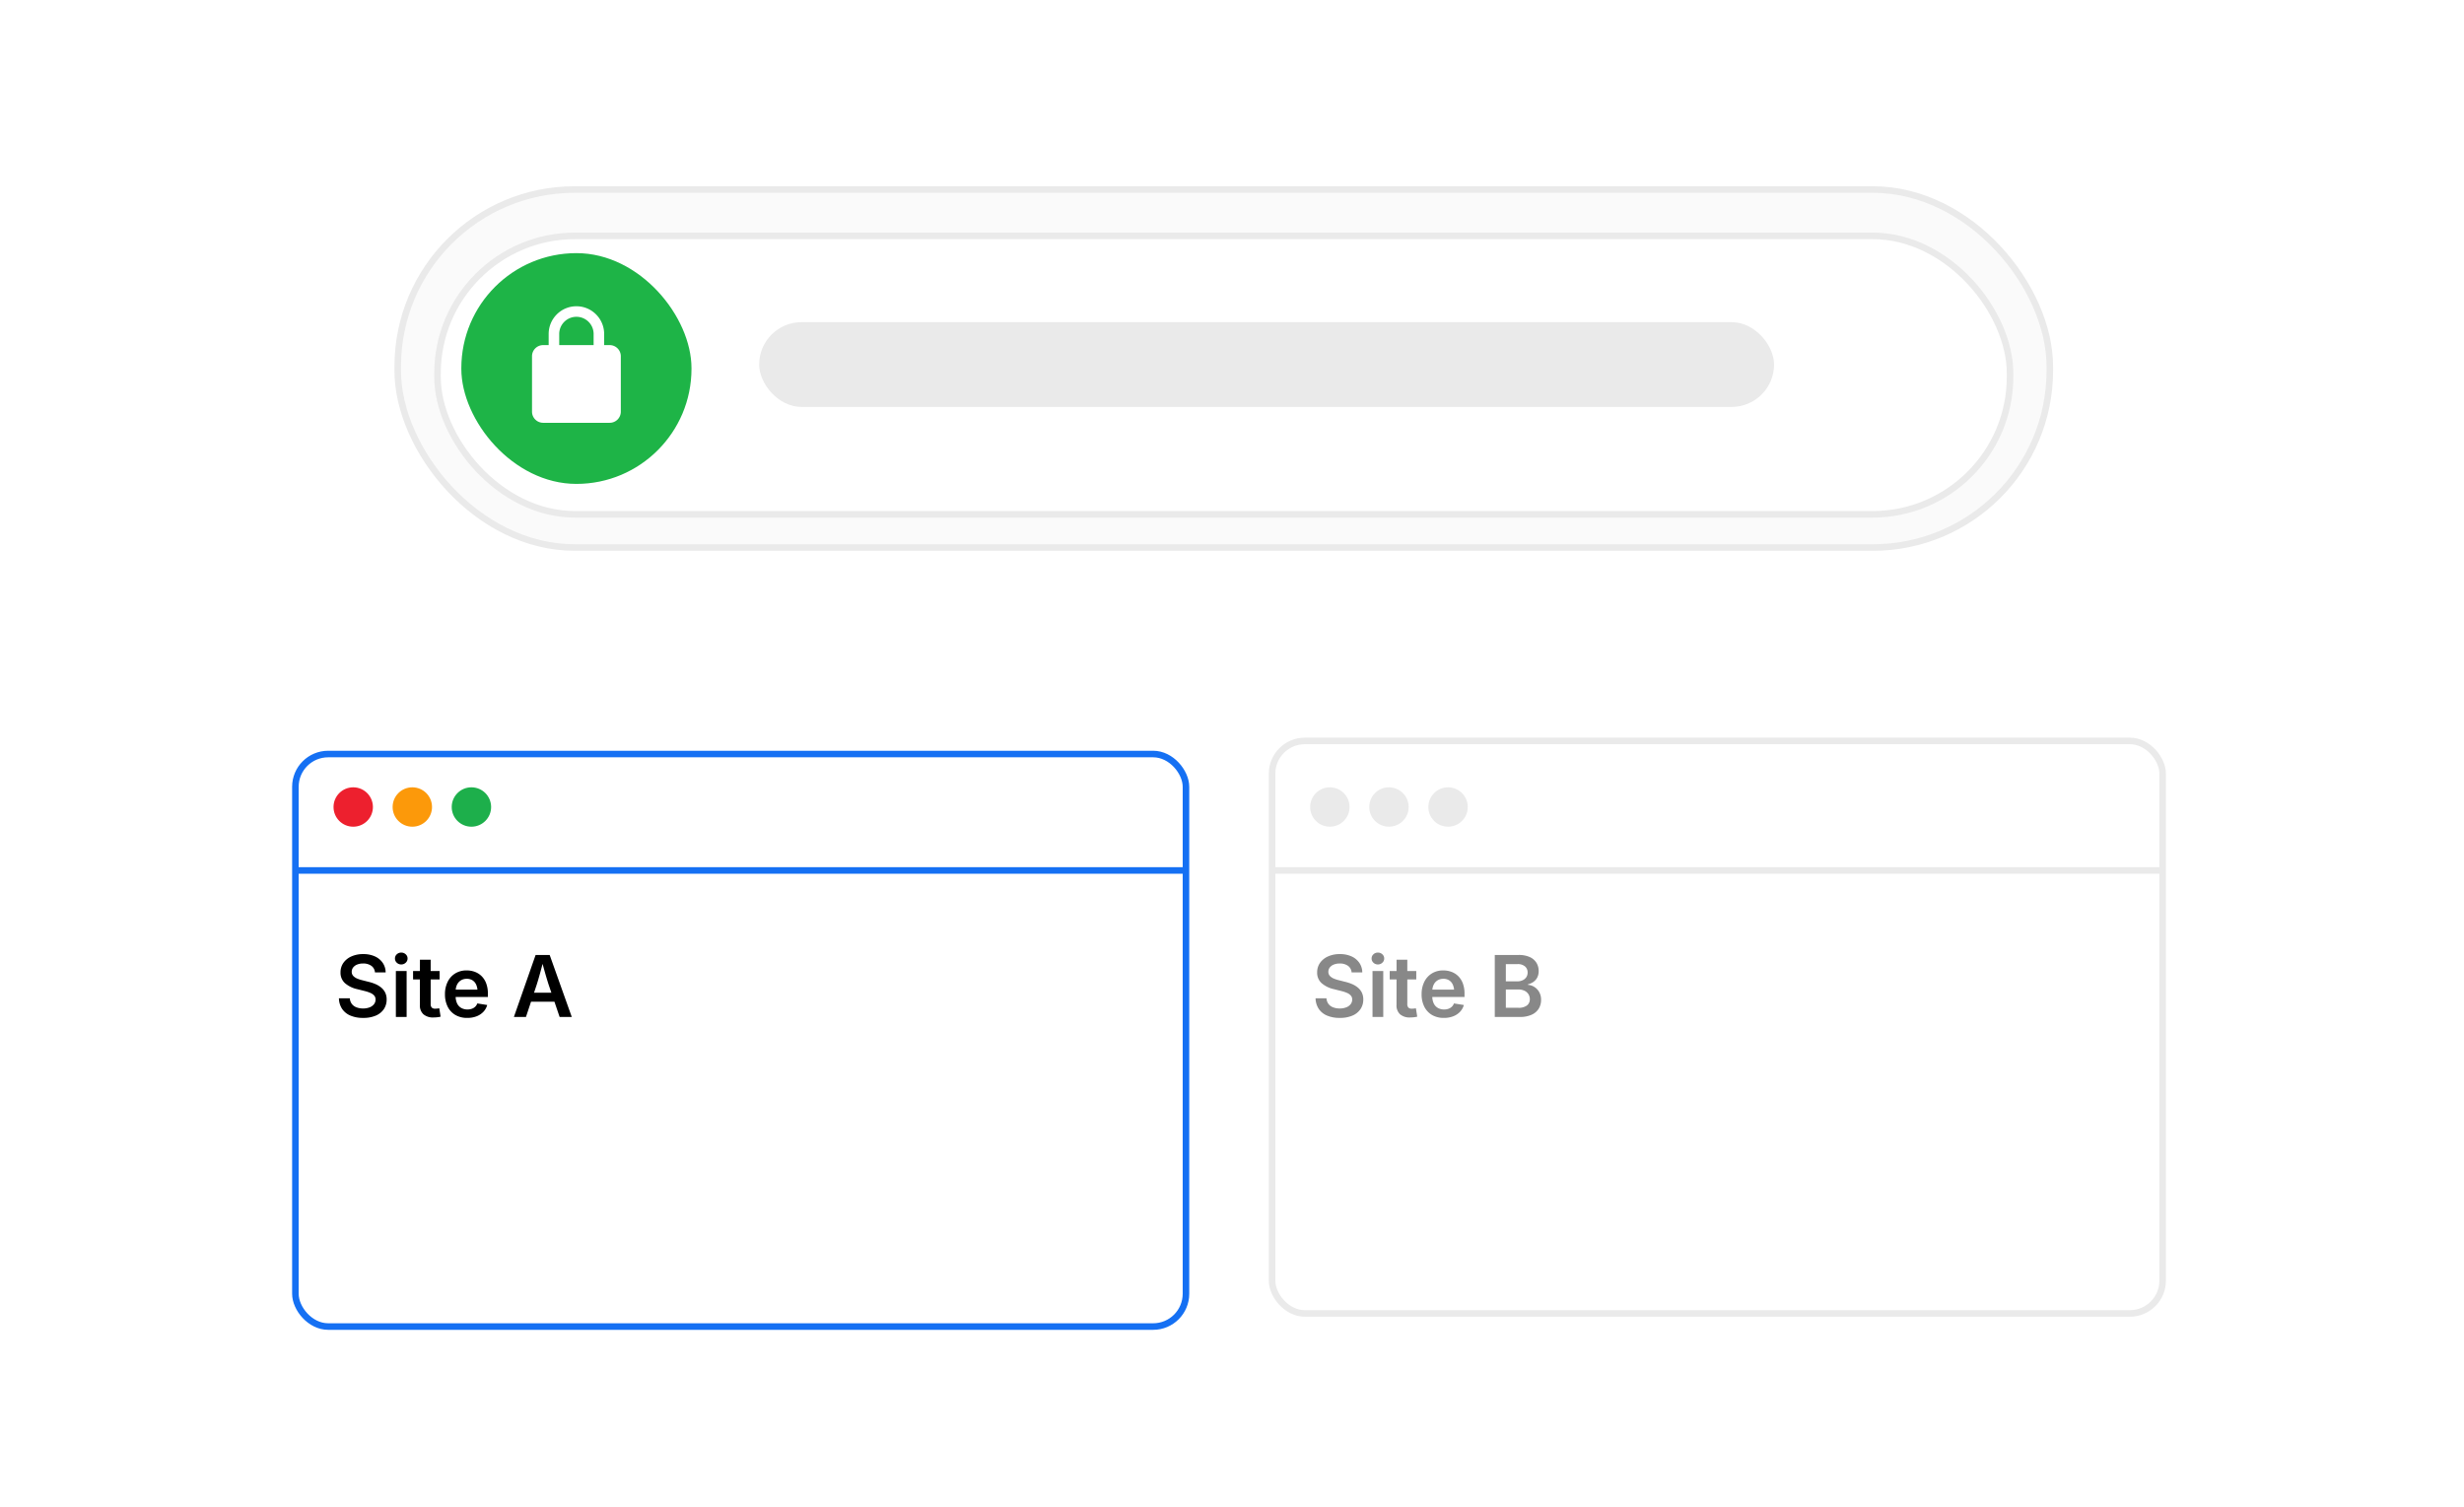 <svg xmlns="http://www.w3.org/2000/svg" width="376" height="230" xmlns:v="https://vecta.io/nano"><defs><filter id="A" x="61.758" y="30.987" width="249.971" height="52.495" filterUnits="userSpaceOnUse"><feOffset dy="1"/><feGaussianBlur stdDeviation="1.5" result="A"/><feFlood flood-opacity=".059"/><feComposite operator="in" in2="A"/><feComposite in="SourceGraphic"/></filter><filter id="B" x="38.583" y="108.561" width="148.899" height="100.364" filterUnits="userSpaceOnUse"><feOffset dy="2"/><feGaussianBlur stdDeviation="2" result="A"/><feFlood flood-color="#1570f3" flood-opacity=".09"/><feComposite operator="in" in2="A"/><feComposite in="SourceGraphic"/></filter></defs><g transform="translate(-992 -4664.363)"><rect width="376" height="230" rx="10" fill="#fff" x="992" y="4664.363"/><g transform="translate(-26.083 -15.045)"><g transform="translate(1078.774 4708.328)"><rect width="252.105" height="54.628" rx="27" fill="#fafafa" stroke="#eaeaea"/><g transform="translate(-60.69 -28.92)" filter="url(#A)"><rect width="239.971" height="42.495" rx="21" transform="translate(66.76 34.99)" fill="#fff" stroke="#eaeaea"/></g><rect width="35.122" height="35.214" rx="17.561" fill="#1eb447" x="9.707" y="9.707"/><path d="M32.349 23.741h-.847v-1.694c0-2.338-1.896-4.234-4.234-4.234s-4.234 1.896-4.234 4.234v1.694h-.846a1.7 1.7 0 0 0-1.694 1.694v8.468a1.7 1.7 0 0 0 1.694 1.694h10.161a1.7 1.7 0 0 0 1.695-1.694v-8.468a1.7 1.7 0 0 0-1.695-1.694zm-2.456 0h-5.249v-1.694c0-1.45 1.175-2.625 2.625-2.625s2.625 1.175 2.625 2.625z" fill="#fff"/><rect width="154.872" height="12.93" rx="6.465" fill="#eaeaea" x="55.154" y="20.241"/></g><g transform="translate(1063 4792.469)"><g transform="translate(-44.92 -113.06)" filter="url(#B)"><rect width="135.899" height="87.364" rx="5" transform="translate(45.08 113.06)" fill="#fff" stroke="#1570f3"/></g><circle cx="8.984" cy="10.085" fill="#ed202e" r="3.006"/><circle cx="18.002" cy="10.085" fill="#fc990a" r="3.006"/><circle cx="27.02" cy="10.085" fill="#1daf4b" r="3.006"/><path d="M0 19.767h136.232" fill="none" stroke="#1570f3"/><path d="M10.492 42.267c-.66.015-1.317-.105-1.929-.352-.515-.21-.957-.565-1.273-1.022-.314-.483-.483-1.046-.486-1.622h1.663a1.58 1.58 0 0 0 .3.86 1.6 1.6 0 0 0 .711.521 2.75 2.75 0 0 0 1.006.175c.339.007.675-.05.993-.168.263-.096.496-.262.673-.479a1.13 1.13 0 0 0 .244-.717.9.9 0 0 0-.206-.6 1.64 1.64 0 0 0-.59-.413c-.299-.127-.608-.227-.924-.3l-1.06-.267c-.702-.143-1.355-.462-1.9-.927a2.12 2.12 0 0 1-.668-1.635 2.46 2.46 0 0 1 .447-1.465 2.94 2.94 0 0 1 1.231-.978c.562-.241 1.169-.36 1.781-.349a4.21 4.21 0 0 1 1.784.352 2.87 2.87 0 0 1 1.193.981c.292.431.449.939.451 1.459h-1.632a1.34 1.34 0 0 0-.549-1c-.373-.251-.817-.376-1.266-.355-.314-.007-.625.049-.917.165a1.43 1.43 0 0 0-.6.448c-.142.187-.217.416-.213.651a.89.89 0 0 0 .229.628 1.72 1.72 0 0 0 .6.406 5 5 0 0 0 .806.26l.9.229a6.47 6.47 0 0 1 1.076.349c.322.135.623.317.892.54a2.34 2.34 0 0 1 .606.768 2.33 2.33 0 0 1 .219 1.041 2.58 2.58 0 0 1-.428 1.479c-.307.44-.734.783-1.231.987-.613.249-1.271.368-1.933.35zm5-.146v-7.008h1.641v7.008zm.819-8.011c-.252.005-.496-.09-.678-.266-.18-.164-.282-.397-.279-.641a.84.84 0 0 1 .279-.642.96.96 0 0 1 .679-.26.97.97 0 0 1 .682.26c.183.162.286.396.282.641a.85.85 0 0 1-.282.641.96.96 0 0 1-.681.267zm5.859 1v1.289h-4.054v-1.286zm-3.007-1.717h1.638v6.748c-.017.196.041.391.162.546a.72.72 0 0 0 .543.171q.121 0 .311-.019.19-.019.3-.038l.2 1.276a3.59 3.59 0 0 1-.527.092c-.181.019-.364.029-.546.029-.562.04-1.117-.135-1.555-.489-.373-.37-.568-.884-.533-1.409zm7.23 8.874a3.52 3.52 0 0 1-1.818-.446 3.02 3.02 0 0 1-1.177-1.263c-.286-.592-.428-1.243-.413-1.9a4.2 4.2 0 0 1 .409-1.895c.255-.528.656-.973 1.155-1.282a3.25 3.25 0 0 1 1.742-.46 3.56 3.56 0 0 1 1.254.219 2.9 2.9 0 0 1 1.035.66c.311.315.55.694.7 1.111.178.501.263 1.03.253 1.562v.5h-5.8v-1.122h4.983l-.762.324c.008-.356-.057-.71-.19-1.041a1.53 1.53 0 0 0-.555-.689 1.59 1.59 0 0 0-.9-.244 1.64 1.64 0 0 0-.914.248 1.59 1.59 0 0 0-.581.676c-.137.302-.205.631-.2.962v.755c-.012.382.063.761.219 1.11a1.56 1.56 0 0 0 .632.692c.292.161.621.243.955.235a1.95 1.95 0 0 0 .667-.108c.191-.067.365-.174.511-.314s.254-.311.321-.5l1.511.241c-.104.386-.302.74-.577 1.03a2.82 2.82 0 0 1-1.044.693c-.452.171-.933.254-1.416.246zm7.11-.146l3.313-9.458h2.146l3.371 9.458h-1.854l-1.676-4.926q-.248-.768-.517-1.711-.269-.943-.6-2.168h.381q-.324 1.231-.584 2.18-.26.949-.5 1.7l-1.64 4.925zm1.936-2.323v-1.371h4.951v1.371z"/><rect width="135.899" height="87.364" rx="5" fill="#fff" stroke="#eaeaea" x="149.198"/><g fill="#eaeaea"><circle cx="158.016" cy="10.085" r="3.006"/><circle cx="167.034" cy="10.085" r="3.006"/><circle cx="176.052" cy="10.085" r="3.006"/></g><path d="M149.032 19.767h136.232" fill="none" stroke="#eaeaea"/><path d="M159.524 42.267c-.66.015-1.317-.105-1.929-.352-.515-.21-.957-.565-1.273-1.022-.314-.483-.483-1.046-.486-1.622h1.663a1.58 1.58 0 0 0 .3.86 1.6 1.6 0 0 0 .711.521 2.75 2.75 0 0 0 1.006.175c.339.007.675-.05.993-.168.263-.096.496-.262.673-.479a1.13 1.13 0 0 0 .244-.717.9.9 0 0 0-.206-.6 1.64 1.64 0 0 0-.59-.413c-.299-.127-.608-.227-.924-.3l-1.06-.267c-.702-.143-1.355-.462-1.9-.927a2.12 2.12 0 0 1-.668-1.635 2.46 2.46 0 0 1 .447-1.465 2.94 2.94 0 0 1 1.231-.978c.562-.241 1.169-.36 1.781-.349a4.21 4.21 0 0 1 1.784.352 2.87 2.87 0 0 1 1.193.981c.292.431.449.939.451 1.459h-1.632a1.34 1.34 0 0 0-.549-1c-.373-.251-.817-.376-1.266-.355-.314-.007-.625.049-.917.165a1.43 1.43 0 0 0-.6.448c-.142.187-.217.416-.213.651a.89.89 0 0 0 .229.628 1.72 1.72 0 0 0 .6.406 5 5 0 0 0 .806.26l.9.229a6.47 6.47 0 0 1 1.076.349c.322.135.623.317.892.54a2.34 2.34 0 0 1 .606.768 2.33 2.33 0 0 1 .219 1.041 2.58 2.58 0 0 1-.428 1.479c-.307.44-.734.783-1.231.987-.613.249-1.271.368-1.933.35zm5-.146v-7.008h1.641v7.008zm.819-8.011c-.252.005-.496-.09-.678-.266-.18-.164-.282-.397-.279-.641a.84.84 0 0 1 .279-.642.96.96 0 0 1 .679-.26.97.97 0 0 1 .682.26c.183.162.286.396.282.641a.85.85 0 0 1-.282.641.96.96 0 0 1-.681.267zm5.859 1v1.289h-4.054v-1.286zm-3.007-1.717h1.638v6.748c-.017.196.041.391.162.546a.72.72 0 0 0 .543.171q.121 0 .311-.019.19-.019.3-.038l.2 1.276a3.59 3.59 0 0 1-.527.092c-.181.019-.364.029-.546.029-.562.04-1.117-.135-1.555-.489-.373-.37-.568-.884-.533-1.409zm7.23 8.874a3.52 3.52 0 0 1-1.818-.446 3.02 3.02 0 0 1-1.177-1.263c-.286-.592-.428-1.243-.413-1.9a4.2 4.2 0 0 1 .409-1.895c.255-.528.656-.973 1.155-1.282a3.25 3.25 0 0 1 1.742-.46 3.56 3.56 0 0 1 1.254.219 2.9 2.9 0 0 1 1.035.66c.311.315.55.694.7 1.111.178.501.263 1.03.253 1.562v.5h-5.8v-1.122h4.983l-.762.324c.008-.356-.057-.71-.19-1.041a1.53 1.53 0 0 0-.555-.689 1.59 1.59 0 0 0-.9-.244 1.64 1.64 0 0 0-.914.248 1.59 1.59 0 0 0-.581.676c-.137.302-.205.631-.2.962v.755c-.012.382.063.761.219 1.11a1.56 1.56 0 0 0 .632.692c.292.161.621.243.955.235a1.95 1.95 0 0 0 .667-.108c.191-.067.365-.174.511-.314s.254-.311.321-.5l1.511.241c-.104.386-.302.74-.577 1.03a2.82 2.82 0 0 1-1.044.693c-.452.171-.933.254-1.416.246zm7.757-.146v-9.458h3.631a4.02 4.02 0 0 1 1.7.317 2.3 2.3 0 0 1 1.025.873 2.36 2.36 0 0 1 .341 1.268 2.08 2.08 0 0 1-.216.981 1.87 1.87 0 0 1-.587.67c-.254.177-.54.304-.841.375v.074c.346.022.68.13.974.314a2.17 2.17 0 0 1 .749.784 2.38 2.38 0 0 1 .289 1.202 2.51 2.51 0 0 1-.359 1.336 2.42 2.42 0 0 1-1.079.924c-.57.243-1.186.359-1.806.34zm1.688-1.4h1.885a2.07 2.07 0 0 0 1.349-.362 1.18 1.18 0 0 0 .428-.946 1.4 1.4 0 0 0-.209-.759 1.45 1.45 0 0 0-.6-.527c-.287-.136-.602-.202-.92-.194h-1.933zm0-4.031h1.758c.278.004.554-.054.807-.169.226-.101.42-.262.559-.467a1.26 1.26 0 0 0 .2-.72c.01-.349-.134-.684-.394-.917a1.65 1.65 0 0 0-1.149-.359h-1.781z" fill="#888"/></g></g></g></svg>